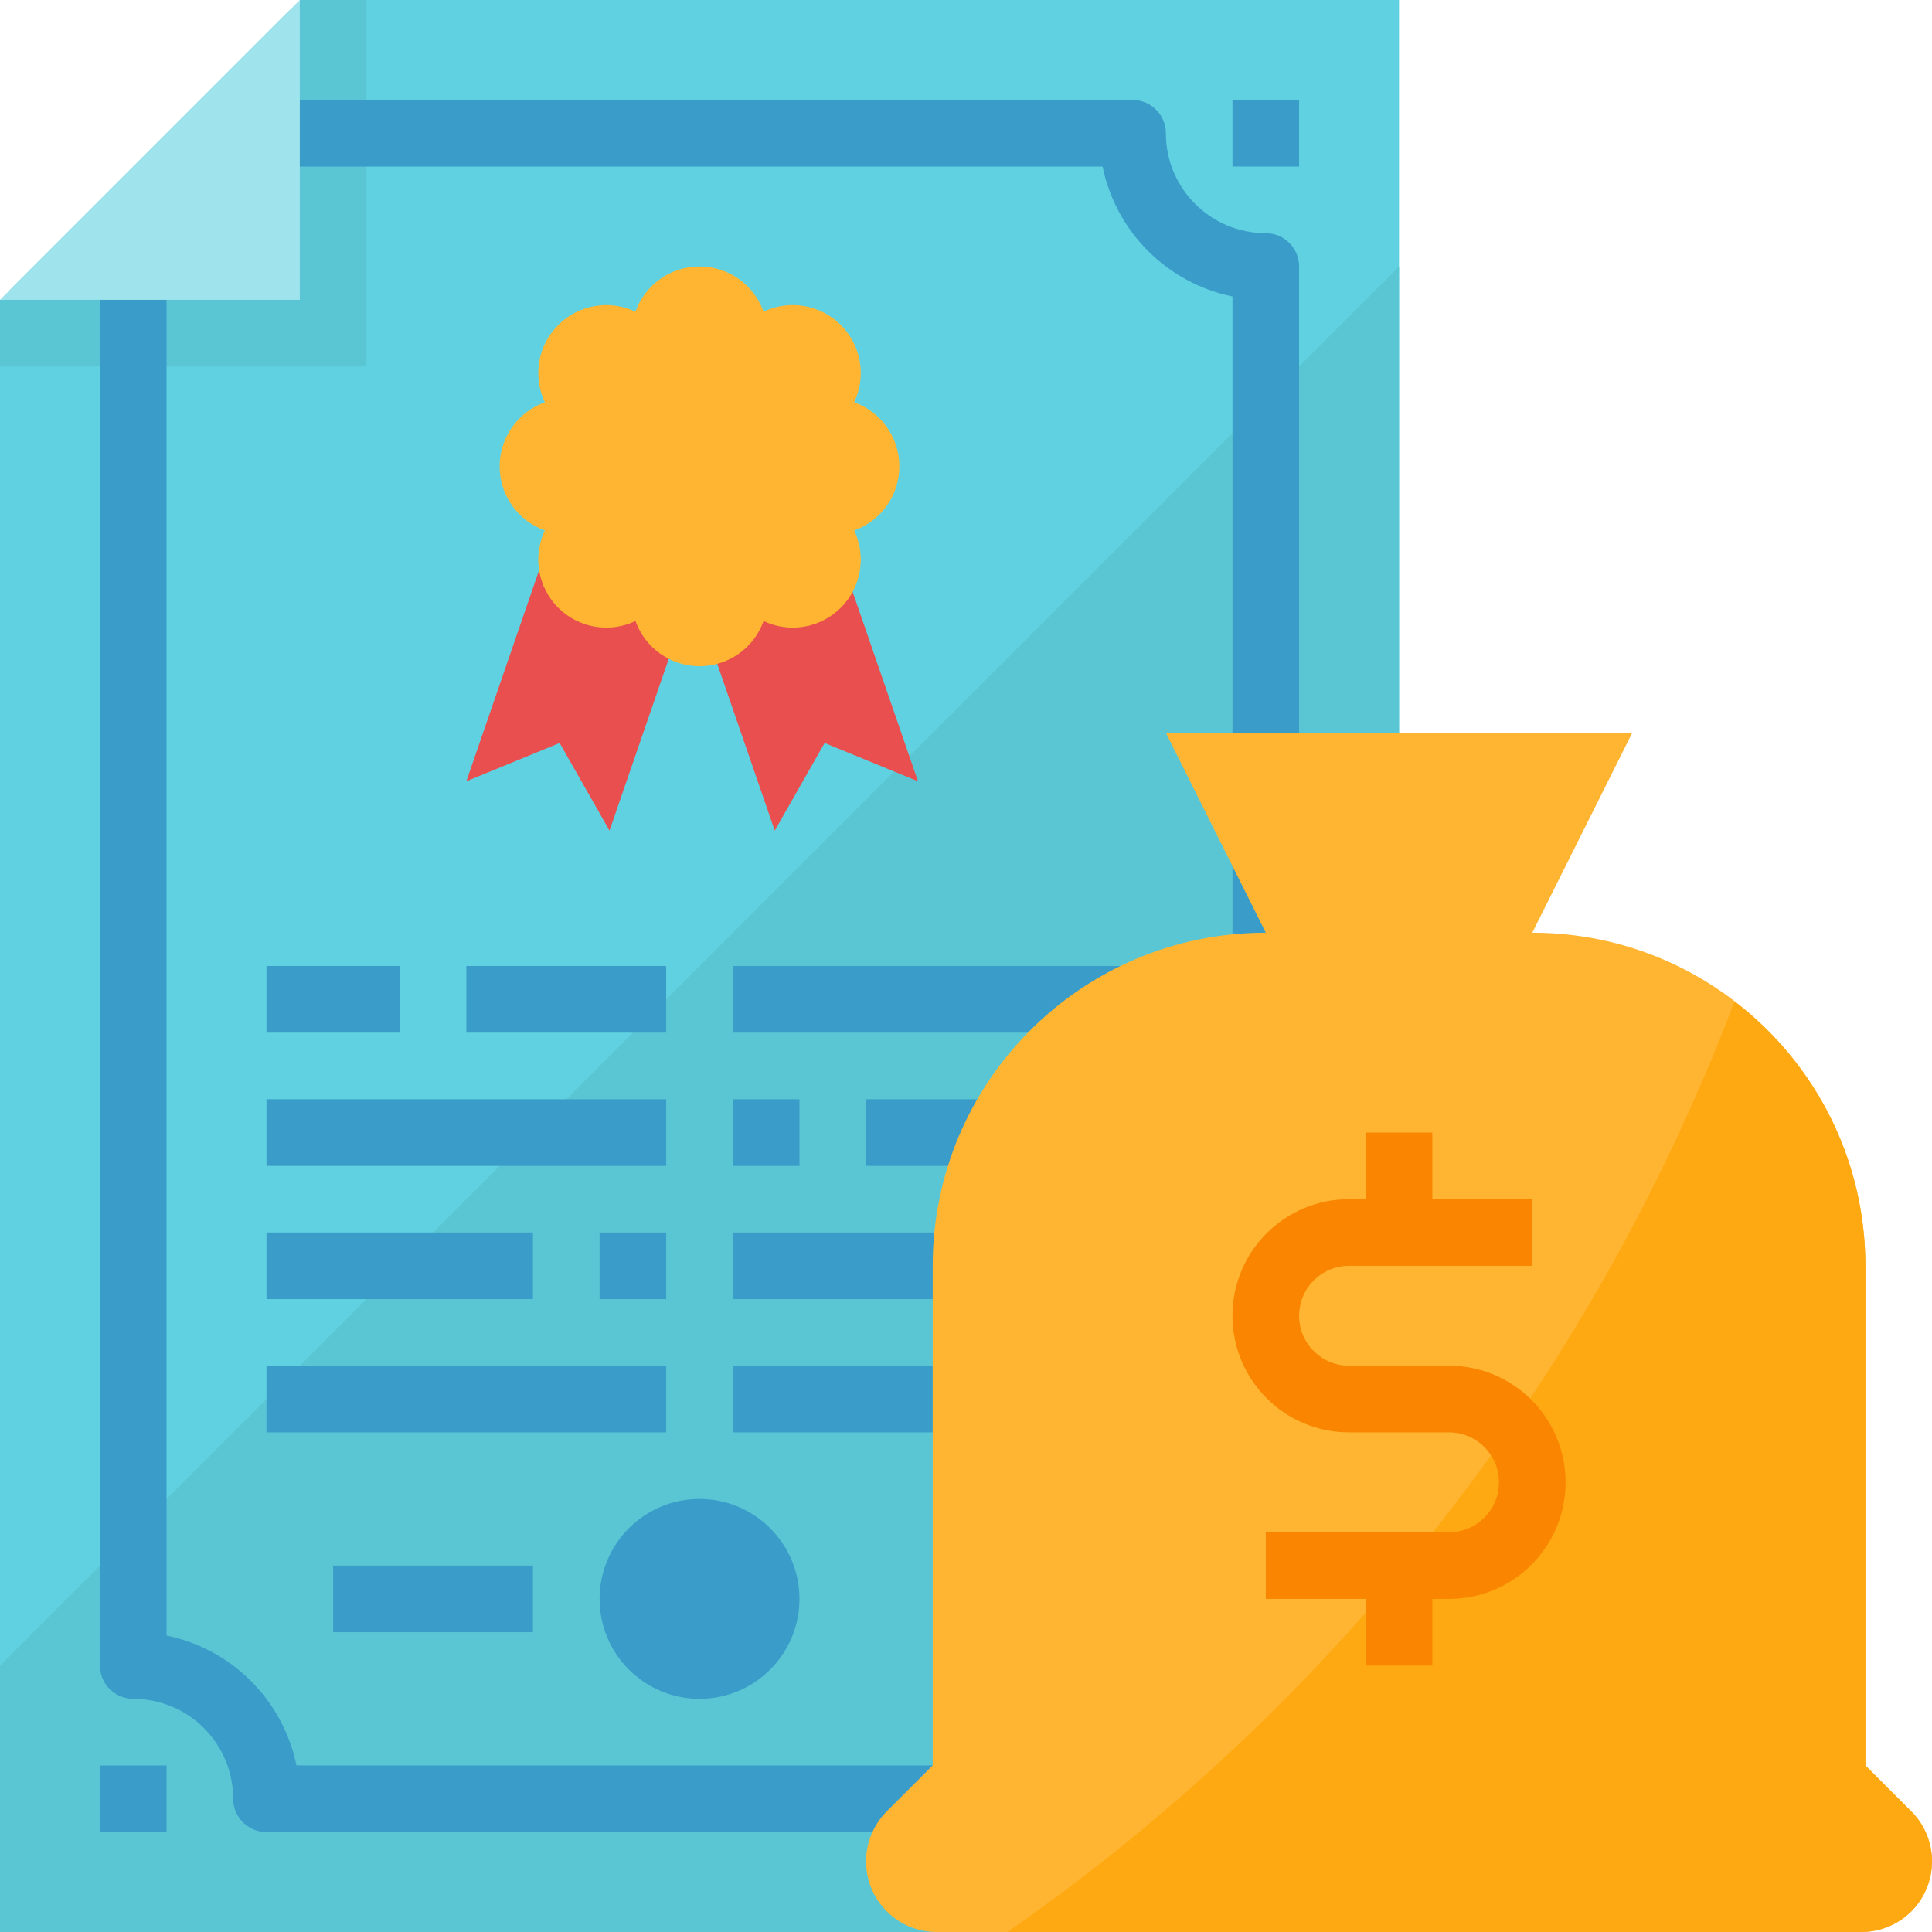 <svg width="84" height="84" viewBox="0 0 84 84" fill="none" xmlns="http://www.w3.org/2000/svg">
<g clip-path="url(#clip0)">
<path d="M0 84H60.828V0H13.766C13.297 0 12.848 0.186 12.518 0.517L0.517 12.518C0.186 12.848 0 13.297 0 13.766L0 84Z" fill="#60D1E0"/>
<path d="M0 72.414V84H60.828V11.586L0 72.414Z" fill="#5AC6D4"/>
<path d="M13.034 0V13.034H0V15.931H15.931V0H13.034Z" fill="#5AC6D4"/>
<path d="M49.241 79.655H11.586C10.786 79.655 10.138 79.007 10.138 78.207C10.138 75.808 8.193 73.862 5.793 73.862C4.993 73.862 4.345 73.214 4.345 72.414V11.586H7.241V71.111C10.084 71.695 12.305 73.916 12.889 76.759H47.938C48.523 73.916 50.744 71.695 53.586 71.111V12.889C50.744 12.305 48.523 10.084 47.938 7.241H11.586V4.345H49.241C50.041 4.345 50.69 4.993 50.69 5.793C50.69 8.193 52.635 10.138 55.035 10.138C55.834 10.138 56.483 10.786 56.483 11.586V72.414C56.483 73.214 55.834 73.862 55.035 73.862C52.635 73.862 50.69 75.808 50.69 78.207C50.69 79.007 50.041 79.655 49.241 79.655Z" fill="#3A9CC9"/>
<path d="M26.5 36.114L24.332 32.303L20.276 33.968L24.995 20.276L31.222 22.422L26.5 36.114Z" fill="#E94F4F"/>
<path d="M33.685 36.114L35.853 32.303L39.912 33.968L35.19 20.276L28.965 22.422L33.685 36.114Z" fill="#E94F4F"/>
<path d="M33.199 13.551C34.329 13.014 35.674 13.246 36.559 14.131C37.444 15.015 37.676 16.361 37.138 17.491C38.316 17.91 39.103 19.026 39.103 20.276C39.103 21.527 38.316 22.642 37.138 23.061C37.676 24.191 37.444 25.536 36.559 26.421C35.674 27.306 34.329 27.538 33.199 27C32.78 28.178 31.665 28.965 30.414 28.965C29.163 28.965 28.048 28.178 27.629 27C26.499 27.538 25.153 27.306 24.268 26.421C23.384 25.536 23.152 24.191 23.689 23.061C22.511 22.642 21.724 21.527 21.724 20.276C21.724 19.026 22.511 17.91 23.689 17.491C23.152 16.361 23.384 15.015 24.268 14.131C25.153 13.246 26.499 13.014 27.629 13.551C28.048 12.373 29.163 11.586 30.414 11.586C31.665 11.586 32.78 12.373 33.199 13.551Z" fill="#FFB531"/>
<path d="M53.586 4.345H56.483V7.241H53.586V4.345Z" fill="#3A9CC9"/>
<path d="M53.586 76.759H56.483V79.655H53.586V76.759Z" fill="#3A9CC9"/>
<path d="M4.345 76.759H7.241V79.655H4.345V76.759Z" fill="#3A9CC9"/>
<path d="M30.414 73.862C28.014 73.862 26.069 71.917 26.069 69.517C26.069 67.118 28.014 65.172 30.414 65.172C32.813 65.172 34.759 67.118 34.759 69.517C34.759 71.917 32.813 73.862 30.414 73.862Z" fill="#3A9CC9"/>
<path d="M11.586 42H17.379V44.897H11.586V42Z" fill="#3A9CC9"/>
<path d="M20.276 42H28.965V44.897H20.276V42Z" fill="#3A9CC9"/>
<path d="M11.586 47.793H28.965V50.69H11.586V47.793Z" fill="#3A9CC9"/>
<path d="M11.586 53.586H23.172V56.483H11.586V53.586Z" fill="#3A9CC9"/>
<path d="M26.069 53.586H28.965V56.483H26.069V53.586Z" fill="#3A9CC9"/>
<path d="M11.586 59.379H28.965V62.276H11.586V59.379Z" fill="#3A9CC9"/>
<path d="M43.448 59.379H49.241V62.276H43.448V59.379Z" fill="#3A9CC9"/>
<path d="M31.862 59.379H40.552V62.276H31.862V59.379Z" fill="#3A9CC9"/>
<path d="M31.862 53.586H49.241V56.483H31.862V53.586Z" fill="#3A9CC9"/>
<path d="M37.655 47.793H49.241V50.69H37.655V47.793Z" fill="#3A9CC9"/>
<path d="M31.862 47.793H34.759V50.69H31.862V47.793Z" fill="#3A9CC9"/>
<path d="M31.862 42H49.241V44.897H31.862V42Z" fill="#3A9CC9"/>
<path d="M14.483 68.069H23.172V70.966H14.483V68.069Z" fill="#3A9CC9"/>
<path d="M13.034 13.034V0L0 13.034H13.034Z" fill="#9FE4ED"/>
<path d="M81.103 76.759V55.035C81.103 47.036 74.619 40.552 66.621 40.552L70.966 31.862H50.69L55.034 40.552C47.036 40.552 40.552 47.036 40.552 55.035V76.759L38.556 78.754C37.98 79.331 37.656 80.112 37.655 80.927C37.653 81.741 37.974 82.522 38.548 83.098C39.123 83.675 39.903 83.999 40.717 84H80.939C81.752 83.999 82.532 83.675 83.106 83.099C83.68 82.523 84.002 81.742 84 80.928C83.999 80.113 83.675 79.332 83.099 78.756L81.103 76.759Z" fill="#FFB531"/>
<path d="M83.099 78.754L81.103 76.759V55.035C81.103 50.526 78.999 46.277 75.413 43.545C69.191 59.906 58.173 74.007 43.802 84H80.939C82.18 83.995 83.296 83.245 83.769 82.097C84.241 80.949 83.977 79.63 83.099 78.753V78.754Z" fill="#FFA912"/>
<path d="M63 59.379H58.655C57.455 59.379 56.483 58.407 56.483 57.207C56.483 56.007 57.455 55.034 58.655 55.034H66.621V52.138H62.276V49.241H59.379V52.138H58.655C55.855 52.138 53.586 54.407 53.586 57.207C53.586 60.007 55.855 62.276 58.655 62.276H63C64.2 62.276 65.172 63.248 65.172 64.448C65.172 65.648 64.2 66.621 63 66.621H55.035V69.517H59.379V72.414H62.276V69.517H63C65.8 69.517 68.069 67.248 68.069 64.448C68.069 61.649 65.8 59.379 63 59.379Z" fill="#F98500"/>
</g>
<defs>
<clipPath id="clip0">
<rect width="84" height="84" fill="white"/>
</clipPath>
</defs>
</svg>
